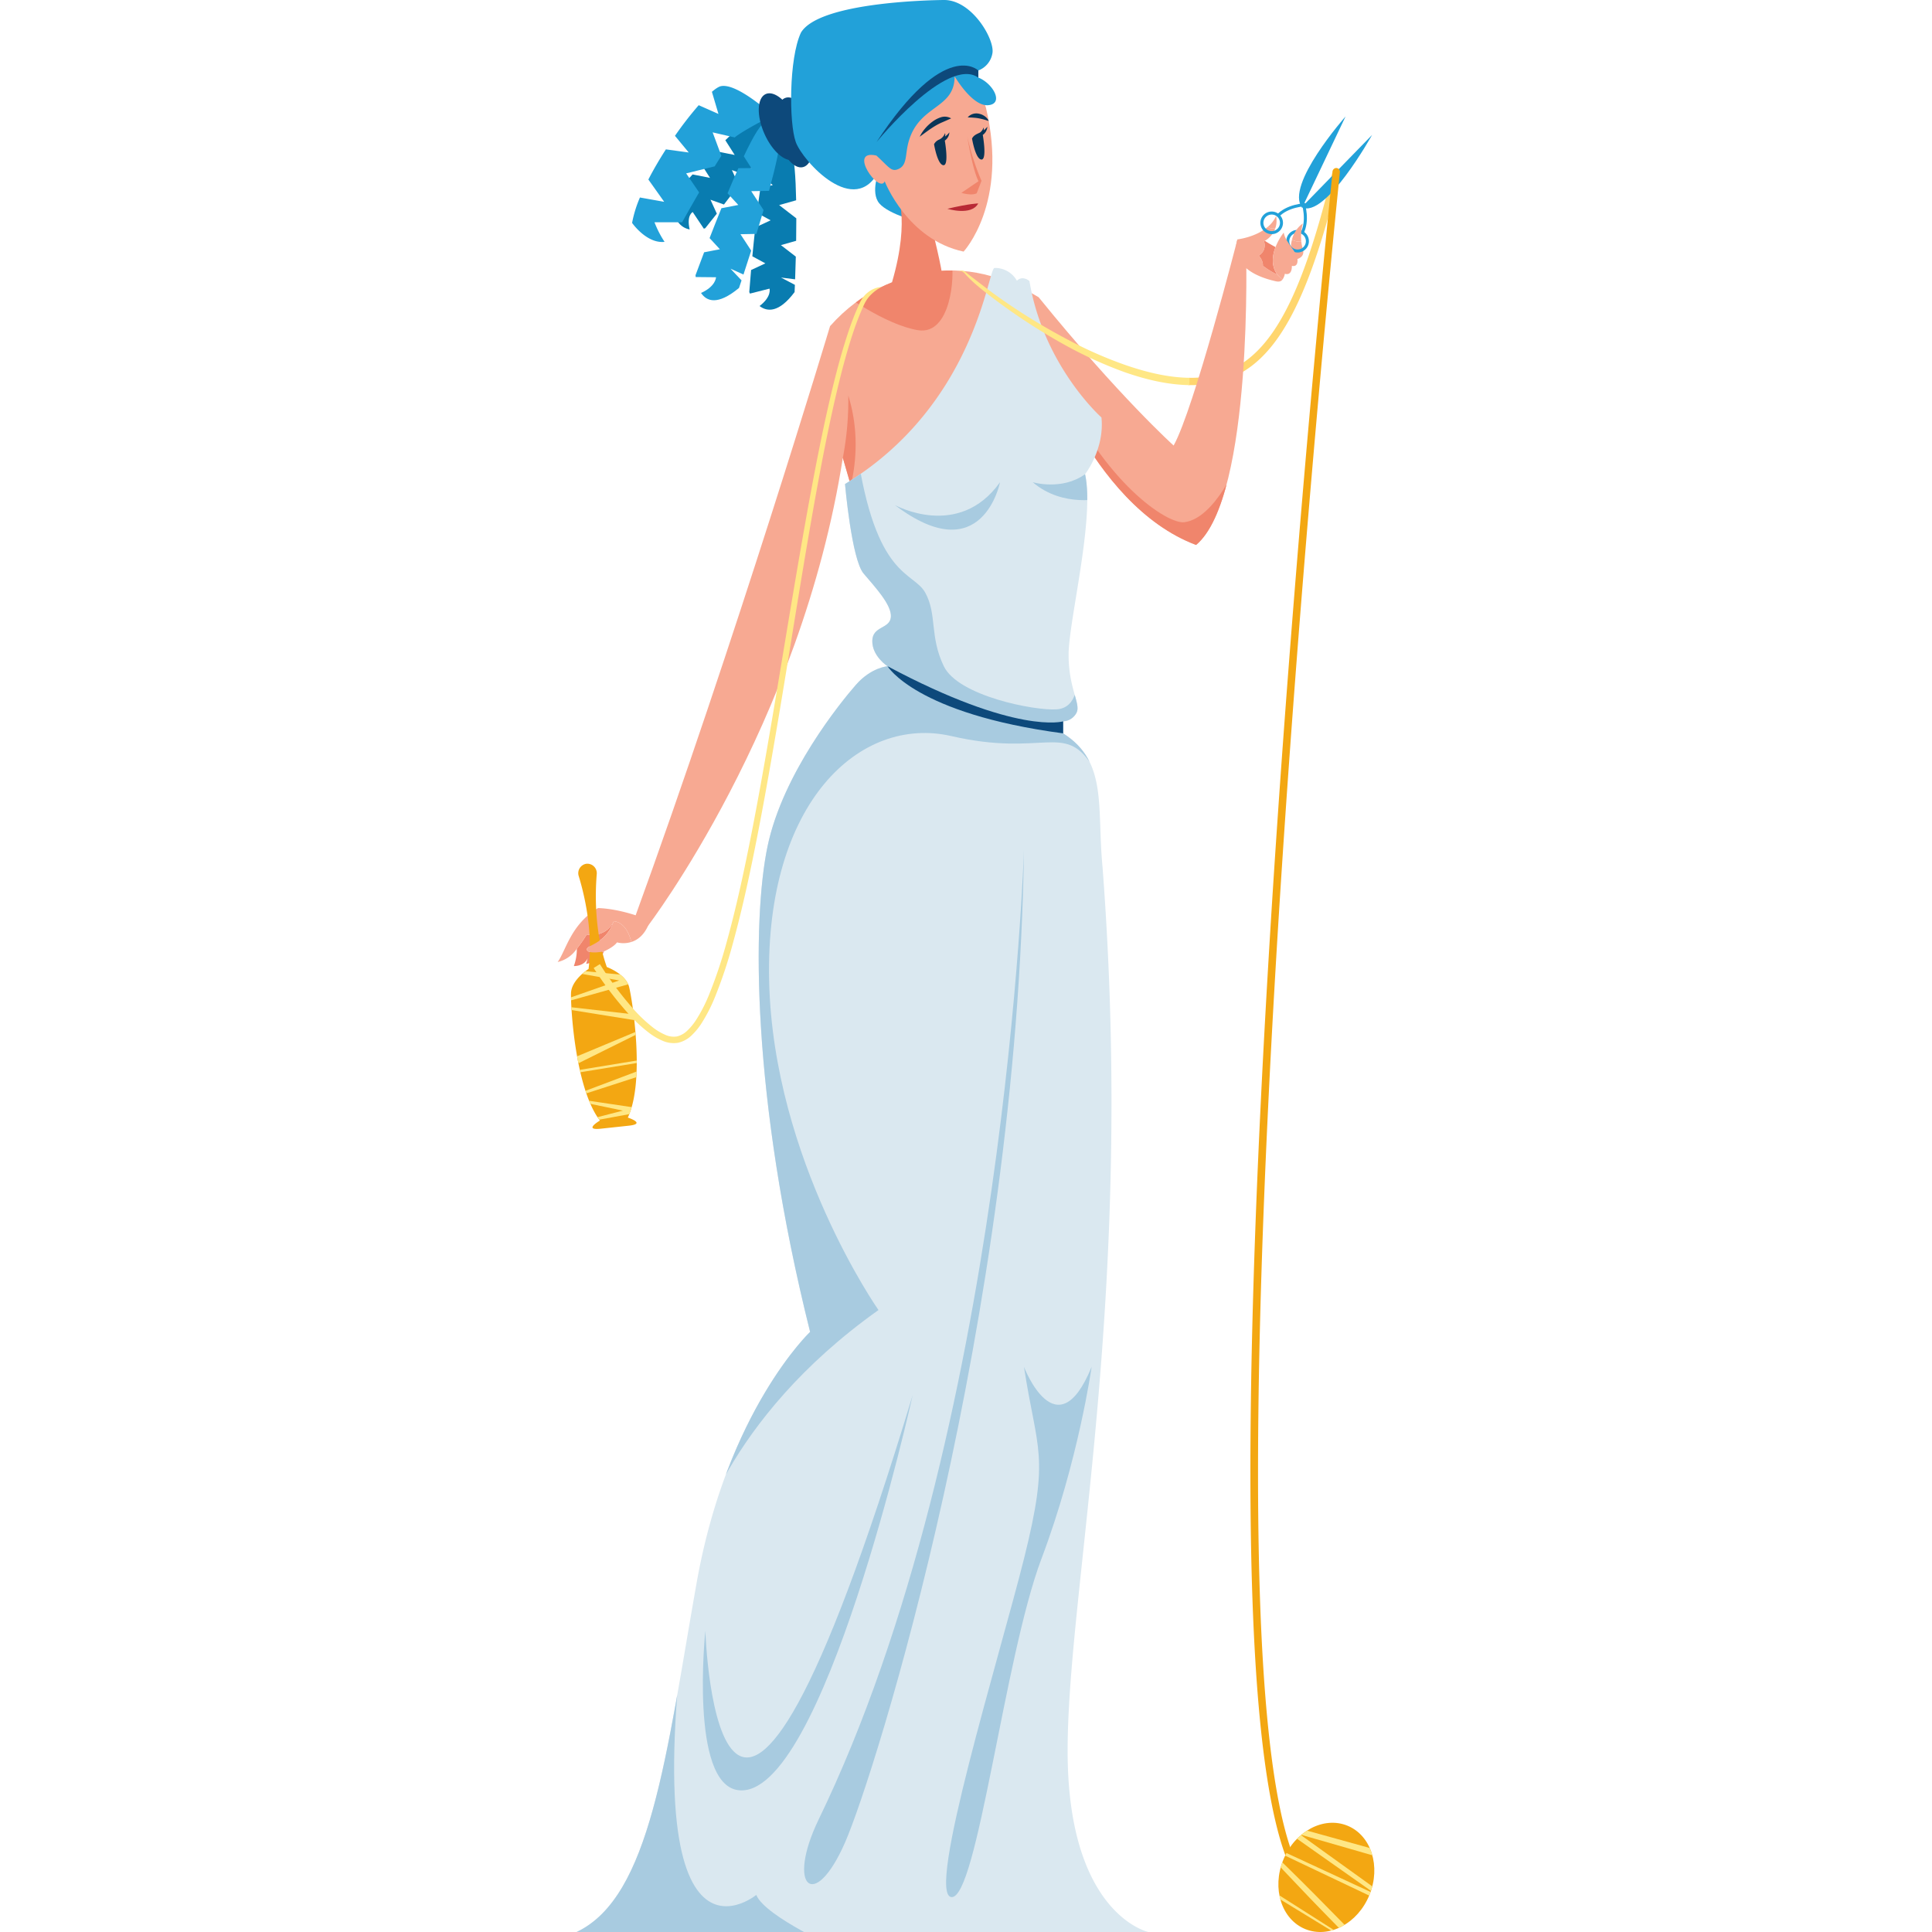 <svg xmlns="http://www.w3.org/2000/svg" xmlns:xlink="http://www.w3.org/1999/xlink" width="1062" height="1062" viewBox="0 0 1062 1062"><defs><clipPath id="clip-path"><path id="Path_608" data-name="Path 608" d="M347.837,1191.26c-14.09,2.858-33.6,9.044-51.408,29.067,0,0-52.027,173.419-107.8,326.46l7.655,3.258s84.1-109.974,107.165-257.315l17.394,59.979,112.162-9-21.671-113.323s27.095,87.969,86.294,110.227c31.731-26.521,27.448-163.949,27.448-163.949-.436-2.583-4.22-2.25-4.714-4.019,0,0-23.917,93.377-35.079,113.32,0,0-30.042-27.048-74.191-81.51C392.285,1193.062,370.824,1186.595,347.837,1191.26Z" transform="translate(-188.633 -1172.648)" fill="#f7a992"></path></clipPath><clipPath id="clip-path-2"><path id="Path_614" data-name="Path 614" d="M398.341,1182.625c-3.6.083-10.2,74.975-82.173,118.761,0,0,3.6,41.387,10.2,49.183s15.593,17.394,14.994,23.993-10.2,4.8-10.2,13.2,8.4,13.8,8.4,13.8-9,.6-17.394,10.2-40.186,48.585-48.583,88.771-9,137.355,23.391,266.913c0,0-45.585,43.187-62.379,137.956S209.4,2078.13,168.617,2097.324h314.3s-44.386-9.6-44.386-99.567,37.188-249.517,19.194-485.841c-3.2-33.188,2.933-57.874-21.658-73.469v-6.6a8.738,8.738,0,0,0,7.4-4.8c2.4-4.8-4.4-13.2-4.4-31.789s14.46-74.682,9.062-99.274c0,0,10.8-13.8,9-31.189,0,0-31.789-28.19-39.586-74.977,0,0-3.6-3.3-6.9-.2A13.7,13.7,0,0,0,398.341,1182.625Z" transform="translate(-168.617 -1182.621)" fill="#dae8f0"></path></clipPath><clipPath id="clip-path-3"><path id="Path_638" data-name="Path 638" d="M198.389,1534.515c9.964-1.068-.477-4.472-.477-4.472,9.581-20.3,2.484-64.6.707-71.78s-12.263-10.982-12.263-10.982c-6.932-19.683-6.391-40.711-5.534-51.009a5.23,5.23,0,0,0-5.619-5.756h0a5.233,5.233,0,0,0-4.276,6.818c3.02,9.882,8,30.317,5.4,51.023,0,0-9.443,5.928-9.657,13.329s2.231,52.189,15.9,70c0,0-9.485,5.539.479,4.472Z" transform="translate(-166.656 -1390.486)" fill="#f3a712"></path></clipPath><clipPath id="clip-path-4"><path id="Path_659" data-name="Path 659" d="M416.179,1745.5c-6.4,15.7-.986,32.744,12.094,38.077s28.87-3.066,35.271-18.761.986-32.742-12.094-38.077S422.58,1729.8,416.179,1745.5Z" transform="translate(-413.49 -1725.132)" fill="#f3a712"></path></clipPath><clipPath id="clip-_08"><rect width="1062" height="1062"></rect></clipPath></defs><g id="_08" data-name="08" clip-path="url(#clip-_08)"><g id="Group_181" data-name="Group 181" transform="translate(144.53 -1089.122)"><g id="Group_160" data-name="Group 160" transform="translate(507.278 1181.487)"><path id="Path_603" data-name="Path 603" d="M384.03,1267.091c-.288,0-.573,0-.865,0a2.013,2.013,0,0,1,.022-4.025h.024c37.637.4,58.29-29.349,78.74-113.772a2.012,2.012,0,1,1,3.91.948C445.008,1236.327,423.525,1267.091,384.03,1267.091Z" transform="translate(-381.177 -1147.753)" fill="#ffd66e"></path></g><g id="Group_163" data-name="Group 163" transform="translate(203.949 1220.706)"><path id="Path_604" data-name="Path 604" d="M347.837,1191.26c-14.09,2.858-33.6,9.044-51.408,29.067,0,0-52.027,173.419-107.8,326.46l7.655,3.258s84.1-109.974,107.165-257.315l17.394,59.979,112.162-9-21.671-113.323s27.095,87.969,86.294,110.227c31.731-26.521,27.448-163.949,27.448-163.949-.436-2.583-4.22-2.25-4.714-4.019,0,0-23.917,93.377-35.079,113.32,0,0-30.042-27.048-74.191-81.51C392.285,1193.062,370.824,1186.595,347.837,1191.26Z" transform="translate(-188.633 -1172.648)" fill="#f7a992"></path><g id="Group_162" data-name="Group 162" clip-path="url(#clip-path)"><g id="Group_161" data-name="Group 161" transform="translate(114.419 12.118)"><path id="Path_605" data-name="Path 605" d="M264.515,1227.17a168.024,168.024,0,0,1-3,34.189l2.072,22.83S274.112,1257.761,264.515,1227.17Z" transform="translate(-261.117 -1153.395)" fill="#f0856c"></path><path id="Path_606" data-name="Path 606" d="M261.263,1197.734s23.549,17.394,41.664,20.393,20.377-29.762,18.444-37.787C321.371,1180.34,280.456,1184.538,261.263,1197.734Z" transform="translate(-261.263 -1180.34)" fill="#f0856c"></path><path id="Path_607" data-name="Path 607" d="M438.937,1264.669s-12.8,31.988-29.99,34.189c-9.424,1.2-44-21.838-68.149-75.355l-9.225,35.767,77.375,64.778S443.736,1302.456,438.937,1264.669Z" transform="translate(-220.809 -1155.505)" fill="#f0856c"></path></g></g></g><g id="Group_166" data-name="Group 166" transform="translate(172.417 1236.418)"><path id="Path_609" data-name="Path 609" d="M398.341,1182.625c-3.6.083-10.2,74.975-82.173,118.761,0,0,3.6,41.387,10.2,49.183s15.593,17.394,14.994,23.993-10.2,4.8-10.2,13.2,8.4,13.8,8.4,13.8-9,.6-17.394,10.2-40.186,48.585-48.583,88.771-9,137.355,23.391,266.913c0,0-45.585,43.187-62.379,137.956S209.4,2078.13,168.617,2097.324h314.3s-44.386-9.6-44.386-99.567,37.188-249.517,19.194-485.841c-3.2-33.188,2.933-57.874-21.658-73.469v-6.6a8.738,8.738,0,0,0,7.4-4.8c2.4-4.8-4.4-13.2-4.4-31.789s14.46-74.682,9.062-99.274c0,0,10.8-13.8,9-31.189,0,0-31.789-28.19-39.586-74.977,0,0-3.6-3.3-6.9-.2A13.7,13.7,0,0,0,398.341,1182.625Z" transform="translate(-168.617 -1182.621)" fill="#dae8f0"></path><g id="Group_165" data-name="Group 165" clip-path="url(#clip-path-2)"><g id="Group_164" data-name="Group 164" transform="translate(-16.395 99.371)"><path id="Path_610" data-name="Path 610" d="M277.126,1321.593s41.322,27.9,96.5,30.3v6.6S324.584,1353.572,277.126,1321.593Z" transform="translate(-89.789 -1202.031)" fill="#a8cbe0"></path><path id="Path_611" data-name="Path 611" d="M449.65,1372.963s.8,15.2-11.2,16-54.037-7.3-61.975-23.7-3.628-28.391-10.182-40.386-27.413-7.247-37.743-79.175l-15.995,5.6,19.194,109.564-60.78,83.174-12.8,142.353,31.189,135.155-50.382,98.368-30.391,168.745-50.384,82.373H319.757s-41.585-18.394-46.384-30.389c0,0-72.729,59.8-33.59-191.137,0,0,15.194-69.578,100.767-130.359,0,0-57.816-82.373-60.1-180.74s49.96-146.351,100.213-134.756,61.786-7.492,76.981,15.7Z" transform="translate(-158.21 -1245.699)" fill="#a8cbe0"></path><path id="Path_612" data-name="Path 612" d="M279.676,1269.936s35.039,19.431,57.8-12.561C337.473,1257.375,327.878,1306.489,279.676,1269.936Z" transform="translate(-88.322 -1238.981)" fill="#a8cbe0"></path><path id="Path_613" data-name="Path 613" d="M327.765,1258.981s15.993,4.8,28.79-4.4l9.6,13.2S344.558,1273.377,327.765,1258.981Z" transform="translate(-60.652 -1240.587)" fill="#a8cbe0"></path></g></g></g><g id="Group_167" data-name="Group 167" transform="translate(241.819 1556.118)"><path id="Path_615" data-name="Path 615" d="M214.044,1705.482s7.2,223.127,113.964-129.557c0,0-49.465,223.383-95.969,217.129C205.281,1789.455,214.044,1705.482,214.044,1705.482Z" transform="translate(-212.672 -1276.024)" fill="#a8cbe0"></path><path id="Path_616" data-name="Path 616" d="M368.858,1385.557s-9.9,321.069-112.983,533.4c-17.775,37.013-2.18,50.809,14.615,12.422S365.258,1643.471,368.858,1385.557Z" transform="translate(-192.341 -1385.557)" fill="#a8cbe0"></path><path id="Path_617" data-name="Path 617" d="M340.351,1566.06s17.994,46.839,37.187,0c0,0-7.2,51.529-27.59,105.51s-35.331,187.139-49.456,185.938,26.462-132.352,39.859-185.938C354.746,1613.989,347.549,1612.9,340.351,1566.06Z" transform="translate(-163.835 -1281.7)" fill="#a8cbe0"></path></g><path id="Path_618" data-name="Path 618" d="M254.731,1181.809l-9.432-7.28,9.34-2.643c-.239-12.509-.994-23.673-2.762-28.3-5.014-13.118-9.277-3.694-9.277-3.694-2.391-.282-4.639,7.826-6.6,19.052l5.8,4.557-6.842,1.87c-.652,4.3-1.26,8.858-1.827,13.46l7.477,4.064-8.411,3.91c-.624,5.574-1.174,11-1.637,15.874l7.155,3.888-7.847,3.65c-.644,7.292-1,12.127-1,12.127s.128.322.377.84L240,1220.453s1.353,4.324-5.481,9.57c4.184,3.179,10.651,3.839,19.262-7.677,0,0,.069-1.47.169-3.967l-7.645-4.023,7.762.981c.123-3.318.265-7.609.386-12.477l-8.194-6.325,8.375-2.369C254.693,1190.163,254.732,1185.988,254.731,1181.809Z" transform="translate(38.466 27.327)" fill="#097cb0"></path><path id="Path_619" data-name="Path 619" d="M225.22,1149.954l11.026,2.184-5.151-8.1c7.492-7.371,14.571-13.573,18.547-15.13,11.277-4.413,8.817,4.24,8.817,4.24,1.881,1.493-1.254,7.948-6.42,16.078l-6.826-1.293,3.811,5.895c-2.046,3.042-4.28,6.217-6.569,9.386l-7.741-2.761,3.743,8.217c-2.815,3.793-5.6,7.448-8.118,10.706l-7.407-2.64,3.491,7.666c-3.808,4.844-6.38,8.008-6.38,8.008s-.28.1-.761.243l-6.114-9.14s-3.5,1.664-1.671,9.586c-4.863-1-9.887-5.107-9.323-18.047,0,0,.811-.933,2.2-2.51l7.839,2.9-6.142-4.816c1.854-2.086,4.265-4.771,7.026-7.791l9.58,1.9-4.619-7.262C220.355,1155.014,222.771,1152.471,225.22,1149.954Z" transform="translate(23.081 22.169)" fill="#097cb0"></path><path id="Path_620" data-name="Path 620" d="M247.529,1180.854l-6.791-10.382,9.786-.187c3.656-13.359,6.4-25.434,6.141-30.846-.736-15.347-7.756-6.53-7.756-6.53-2.207-.972-6.884,7.015-12.253,18.394l4.148,6.469-7.146.068c-1.96,4.383-3.964,9.06-5.936,13.791l5.912,6.418-9.288,1.794c-2.33,5.749-4.545,11.362-6.5,16.407l5.659,6.142-8.665,1.673c-2.884,7.57-4.729,12.606-4.729,12.606s.022.378.1,1l11.171.112s-.044,4.975-8.233,8.633c3.028,4.551,9.03,7.067,20.872-2.75,0,0,.523-1.542,1.4-4.17l-6.089-6.421,7.146,3.221c1.148-3.491,2.617-8.011,4.247-13.149l-5.9-9.019,8.773-.169C244.9,1189.723,246.231,1185.3,247.529,1180.854Z" transform="translate(27.673 23.743)" fill="#22a1d9"></path><path id="Path_621" data-name="Path 621" d="M235.459,1134.511,224.6,1129.7a194.893,194.893,0,0,0-13.052,16.838l7.576,9.164-12.568-1.72c-3.485,5.419-6.782,11.05-9.63,16.573l8.7,12.261-13.331-2.38a65.624,65.624,0,0,0-4.312,13.964s7.975,11.511,17.851,10.42a55.4,55.4,0,0,1-5.536-10.757h15.18c2.573-4.6,5.865-10.416,9.351-16.412l-7.127-10.464,15.688-3.875c1.262-2.042,2.492-4,3.658-5.794l-4.783-12.877,12.184,2.8a7.2,7.2,0,0,1,.84-.744c6.631-4.726,20.037-11.357,20.037-11.357s-19.456-18-28.508-16.1c-1.218.257-2.925,1.361-4.962,3.1Z" transform="translate(14.941 17.246)" fill="#22a1d9"></path><path id="Path_622" data-name="Path 622" d="M252.683,1136.187c4.4,9.923,4.077,19.7-.728,21.827s-12.271-4.183-16.674-14.1-4.077-19.7.728-21.827S248.28,1126.263,252.683,1136.187Z" transform="translate(40.373 18.725)" fill="#0d497b"></path><path id="Path_623" data-name="Path 623" d="M257.71,1140.113c2.538,10.557.452,20.109-4.66,21.338s-11.313-6.33-13.851-16.885-.452-20.108,4.658-21.337S255.17,1129.56,257.71,1140.113Z" transform="translate(43.789 19.549)" fill="#0d497b"></path><path id="Path_624" data-name="Path 624" d="M248.835,1100.547c-6.588,14.207-6.588,49.634-2.8,60.1s32.678,42.442,45.938,15.325c0,0-5.21,12.307,0,18.405s22.184,10.361,22.184,10.361L302.486,1152.2Z" transform="translate(46.87 6.573)" fill="#22a1d9"></path><path id="Path_625" data-name="Path 625" d="M280.842,1155.338s8.431,14.672-2.182,50.922c0,0,20.754,14.03,27.783,7.458,4.277-4-11.592-58.38-11.592-58.38Z" transform="translate(67.116 38.099)" fill="#f0856c"></path><g id="Group_168" data-name="Group 168" transform="translate(329.564 1118.477)"><path id="Path_626" data-name="Path 626" d="M323.951,1216.7s24.842-26.507,12.286-79.093c-8.989-30.743-42.081-37.125-59.877-21.991s-.31,48.3-.31,48.3c-16.277-3.73,1.735,21.33,4.536,14.156C280.586,1178.079,292.968,1210.135,323.951,1216.7Z" transform="translate(-268.37 -1107.756)" fill="#f7a992"></path><path id="Path_627" data-name="Path 627" d="M306.176,1136.813s2.558,17.222,6.106,24.483l-9.41,6.409s5.711,1.725,8.439.206l2.639-6.828A133.386,133.386,0,0,1,306.176,1136.813Z" transform="translate(-248.518 -1091.037)" fill="#f0856c"></path><path id="Path_628" data-name="Path 628" d="M288.342,1140.854a19.969,19.969,0,0,1,2.91-4.457,22.656,22.656,0,0,1,3.912-3.691,15.973,15.973,0,0,1,4.888-2.57,6.9,6.9,0,0,1,5.561.64l-4.621,2.039A32.406,32.406,0,0,0,296.7,1135C293.881,1136.689,291.208,1138.765,288.342,1140.854Z" transform="translate(-256.878 -1095.05)" fill="#0a3557"></path><path id="Path_629" data-name="Path 629" d="M316.64,1132.874a40.144,40.144,0,0,0-5.72-1.53,25.876,25.876,0,0,0-2.725-.311c-.952-.1-1.92-.058-3.11-.2a6.322,6.322,0,0,1,6.311-1.948,7.817,7.817,0,0,1,3.113,1.4A6.378,6.378,0,0,1,316.64,1132.874Z" transform="translate(-247.244 -1095.701)" fill="#0a3557"></path><path id="Path_630" data-name="Path 630" d="M314.942,1160.107s-4.491,0-16.948,2.932C297.994,1163.039,311.218,1167.154,314.942,1160.107Z" transform="translate(-251.324 -1077.634)" fill="#b82935"></path></g><path id="Path_631" data-name="Path 631" d="M246.876,1107.12c9.646-16.458,68.573-17.9,78.586-18,15.491-.14,28.174,21.868,26.687,29.354a12.271,12.271,0,0,1-7.743,9.4v3.885c8.108,3.192,14.274,14.4,5.47,15.188-8.781.816-18.493-15.9-18.493-15.9.038,18.106-19.131,15.44-25.154,35.5-2.253,7.505-.539,13.4-6,15.595-3.7,1.487-4.892-1.153-11.814-7.5C280.609,1167.489,257.812,1143.587,246.876,1107.12Z" transform="translate(48.828)" fill="#22a1d9"></path><path id="Path_632" data-name="Path 632" d="M329.218,1114.714s-18.2-18.161-55.945,39.347c0,0,38.669-47.457,55.945-35.462Z" transform="translate(64.016 13.159)" fill="#0d497b"></path><path id="Path_633" data-name="Path 633" d="M373.63,1351.889s-25.326,7.691-96.5-30.3c0,0,15.332,26.1,96.5,36.894Z" transform="translate(66.233 133.758)" fill="#0d497b"></path><path id="Path_634" data-name="Path 634" d="M184.168,1427.15c-2.1,5.569-4.717,5.569-4.717,5.569l.4-1.82c-1.363,2.643-5.4,3.07-5.4,3.07l.824-3.07c-2.073,4.575-7.615,4.291-7.615,4.291a27.167,27.167,0,0,0,1.649-9.548,77.261,77.261,0,0,0,5.427-7.786c10.429,1.478,14.122-5.625,14.832-7.275-4.49,12.959-15.6,12.959-14.69,15.743C175.672,1428.825,184.168,1427.15,184.168,1427.15Z" transform="translate(3.248 184.96)" fill="#f0856c"></path><path id="Path_635" data-name="Path 635" d="M212.792,1412.9c-2.445,7.445-6.565,10.542-10.287,11.708-2.9-11.68-9.69-11.368-9.69-11.368a1.787,1.787,0,0,1-.142.342c-.994,2.073-4.858,8.326-14.69,6.933a77.261,77.261,0,0,1-5.427,7.786,7.107,7.107,0,0,1-.54.739,17.367,17.367,0,0,1-10,6.593c4.573-6.365,7.217-20.658,22.192-29.666C198.64,1406.505,212.792,1412.9,212.792,1412.9Z" transform="translate(0 182.303)" fill="#f7a992"></path><g id="Group_170" data-name="Group 170" transform="translate(169.327 1563.883)"><path id="Path_636" data-name="Path 636" d="M198.389,1534.515c9.964-1.068-.477-4.472-.477-4.472,9.581-20.3,2.484-64.6.707-71.78s-12.263-10.982-12.263-10.982c-6.932-19.683-6.391-40.711-5.534-51.009a5.23,5.23,0,0,0-5.619-5.756h0a5.233,5.233,0,0,0-4.276,6.818c3.02,9.882,8,30.317,5.4,51.023,0,0-9.443,5.928-9.657,13.329s2.231,52.189,15.9,70c0,0-9.485,5.539.479,4.472Z" transform="translate(-166.656 -1390.486)" fill="#f3a712"></path><g id="Group_169" data-name="Group 169" clip-path="url(#clip-path-3)"><path id="Path_637" data-name="Path 637" d="M180.374,1509.028l22.58-5.806.058,2.931-27.713-5.777-.433-.091-.108-.408-1.135-4.328-.156-.6.592-.223,31.525-11.891-.994,1.372.931-6.556.793.688-37.2,6.092-.538.088-.252-.689-1.892-5.183-.495-1.354,1.661-.693,37.491-15.629-.4.7-1.735-7.777,1.356,1.4-39.2-6.277-.531-.086-.056-.519-.414-3.867-.058-.539.532-.186,37.1-13.009.322,3.768-31.648-5.562.184-1.354,31.985,3.075,10.244.986-9.922,2.781-37.855,10.617.474-.725.415,3.868-.587-.6,39.443,4.5,1.365.156-.008,1.241-.049,7.968,0,.5-.393.2-36.388,18.046,1.166-2.045-.752,5.466-.789-.6,37.2-6.092.712-.115.082.8.672,6.588.1,1.017-1.1.355-32.055,10.377.435-.819,1.135,4.328-.54-.5,28,4.18,8.818,1.317-8.76,1.612-22.928,4.221Z" transform="translate(-168.148 -1369.096)" fill="#ffe785"></path></g></g><path id="Path_639" data-name="Path 639" d="M196.64,1421.95a14.245,14.245,0,0,1-7.871.226c-1.961,2.757-7.218,4.975-7.218,4.975s-8.5,1.675-9.292-.825c-.909-2.755,10-2.784,14.549-15.4a1.787,1.787,0,0,0,.142-.342S193.741,1410.27,196.64,1421.95Z" transform="translate(5.865 184.959)" fill="#f7a992"></path><path id="Path_640" data-name="Path 640" d="M301.767,1135.312a10.242,10.242,0,0,1-2.432,2.289,2.737,2.737,0,0,0,.043-1.886,6.059,6.059,0,0,1-2.885,3.389c-.118.055-.233.114-.348.172l-.028.013h0a5.563,5.563,0,0,0-2.776,2.533s1.835,11.212,5.112,11.535.8-13.523.8-13.523A5.9,5.9,0,0,0,301.767,1135.312Z" transform="translate(75.564 26.576)" fill="#0a3557"></path><path id="Path_641" data-name="Path 641" d="M315.017,1133.335a10.276,10.276,0,0,1-2.027,1.995,2.763,2.763,0,0,0-.046-1.555,5.786,5.786,0,0,1-1.909,2.732c-1.832.909-3.477,1.418-4.441,3.338,0,0,1.835,11.21,5.112,11.533s.8-13.523.8-13.523A5.9,5.9,0,0,0,315.017,1133.335Z" transform="translate(83.188 25.439)" fill="#0a3557"></path><path id="Path_642" data-name="Path 642" d="M177.987,1561.489a190.715,190.715,0,0,0,18.422,24.653,79.389,79.389,0,0,0,11.064,10.407,30.9,30.9,0,0,0,6.311,3.729,11.372,11.372,0,0,0,6.572.969,12.377,12.377,0,0,0,5.837-3.344,32.065,32.065,0,0,0,4.665-5.7,83.918,83.918,0,0,0,6.993-13.531,251.2,251.2,0,0,0,9.843-29.308c5.523-19.944,9.826-40.257,13.822-60.614,3.973-20.365,7.552-40.82,11.026-61.293,6.938-40.95,13.454-81.993,20.945-122.89,3.784-20.439,7.789-40.854,12.724-61.083,2.488-10.109,5.2-20.177,8.551-30.076a148.208,148.208,0,0,1,5.741-14.624,20.19,20.19,0,0,1,1.985-3.583,14.309,14.309,0,0,1,2.885-3,13.957,13.957,0,0,1,7.45-2.966,24.965,24.965,0,0,0-6.064,4.523,17.3,17.3,0,0,0-2.246,2.828,24.851,24.851,0,0,0-1.7,3.272,146.231,146.231,0,0,0-5.583,14.388c-3.272,9.8-5.934,19.817-8.372,29.886-4.836,20.157-8.756,40.547-12.455,60.972-7.355,40.865-13.611,81.94-20.537,122.92-3.46,20.491-7.026,40.969-10.991,61.386-3.99,20.409-8.285,40.783-13.833,60.893a254.614,254.614,0,0,1-9.967,29.739,87.359,87.359,0,0,1-7.289,14.112,35.555,35.555,0,0,1-5.188,6.324,15.861,15.861,0,0,1-7.546,4.233,15,15,0,0,1-8.633-1.115,34.461,34.461,0,0,1-7.111-4.109,83.006,83.006,0,0,1-11.692-10.805,194.424,194.424,0,0,1-19.048-25.063Z" transform="translate(7.225 57.601)" fill="#ffe785"></path><g id="Group_177" data-name="Group 177" transform="translate(534.958 1153.129)"><path id="Path_643" data-name="Path 643" d="M424.2,1197.312c-.794,1-1.928,1.274-3.7.878-27.89-6.34-21-23.026-21-23.026s9.947-1.109,16.677-6.9a4.227,4.227,0,0,0,4.162.654,13.014,13.014,0,0,1-5.777,7.05c-.158.1-.315.19-.479.29a6.584,6.584,0,0,1-2.9,7.863s2.483,2.483,2.275,5.586c0,0,4.892,3.635,7.863,4.758Z" transform="translate(-398.747 -1107.593)" fill="#f7a992"></path><g id="Group_173" data-name="Group 173" transform="translate(13.331 10.172)"><g id="Group_171" data-name="Group 171" transform="translate(0 42.105)"><path id="Path_644" data-name="Path 644" d="M413.414,1175.356a6.212,6.212,0,1,1,4.1-10.883v0a6.21,6.21,0,0,1-3.688,10.867C413.69,1175.352,413.551,1175.356,413.414,1175.356Zm.011-10.766a4.553,4.553,0,1,0,3,1.128A4.545,4.545,0,0,0,413.425,1164.59Z" transform="translate(-407.209 -1162.936)" fill="#22a1d9"></path></g><g id="Group_172" data-name="Group 172" transform="translate(8.703 37.51)"><path id="Path_645" data-name="Path 645" d="M413.979,1167.82l-1.245-1.093c5.577-6.36,15.807-6.7,16.239-6.708l.044,1.656C428.918,1161.678,419.073,1162.009,413.979,1167.82Z" transform="translate(-412.734 -1160.019)" fill="#22a1d9"></path></g><path id="Path_646" data-name="Path 646" d="M421.618,1175.93l38.7-39.721S434.443,1182.7,421.618,1175.93Z" transform="translate(-398.919 -1136.209)" fill="#22a1d9"></path></g><path id="Path_647" data-name="Path 647" d="M413.974,1171.061a4.226,4.226,0,0,1-4.162-.654,17.3,17.3,0,0,0,4.526-5.869A12.662,12.662,0,0,1,413.974,1171.061Z" transform="translate(-392.381 -1109.736)" fill="#f7a992"></path><path id="Path_648" data-name="Path 648" d="M408.919,1186.893c.208-3.1-2.275-5.586-2.275-5.586a6.584,6.584,0,0,0,2.9-7.863c.164-.1.321-.189.479-.29a65.448,65.448,0,0,0,5.851,3.436c-1.73,4.485-2.558,10.163.911,15.061C413.81,1190.527,408.919,1186.893,408.919,1186.893Z" transform="translate(-394.203 -1104.78)" fill="#f0856c"></path><path id="Path_649" data-name="Path 649" d="M421.452,1183.393a6.849,6.849,0,0,1-1.282.313l-2.31-5.205a18.808,18.808,0,0,1,.017-1.961,18.319,18.319,0,0,1,.572-3.791,8.8,8.8,0,0,0,5.139,1.059,20.437,20.437,0,0,0,.819,3.989C425.55,1181.374,423.084,1182.829,421.452,1183.393Z" transform="translate(-387.76 -1105.012)" fill="#f7a992"></path><g id="Group_176" data-name="Group 176" transform="translate(27.577)"><g id="Group_174" data-name="Group 174" transform="translate(0 62.361)"><path id="Path_650" data-name="Path 650" d="M422.452,1181.759a6.212,6.212,0,1,1,5.445-3.2A6.171,6.171,0,0,1,422.452,1181.759Zm.019-10.766a4.555,4.555,0,1,0,2.2.569A4.561,4.561,0,0,0,422.471,1170.993Z" transform="translate(-416.252 -1169.337)" fill="#22a1d9"></path></g><g id="Group_175" data-name="Group 175" transform="translate(7.772 47.29)"><path id="Path_651" data-name="Path 651" d="M422.634,1177.321l-1.448-.8c3.749-6.777.722-16.136.69-16.229l1.572-.521C423.584,1160.181,426.731,1169.92,422.634,1177.321Z" transform="translate(-421.186 -1159.77)" fill="#22a1d9"></path></g><path id="Path_652" data-name="Path 652" d="M422.418,1179.9l23.864-50.151S412.8,1167.634,422.418,1179.9Z" transform="translate(-413.704 -1129.752)" fill="#22a1d9"></path></g><path id="Path_653" data-name="Path 653" d="M425.13,1185.561c.025,4.023-3.1,2.988-3.1,2.988,0,6-3.864,4.345-3.864,4.345a8.243,8.243,0,0,1-1.333,3.261l-2.872-2.848c-3.469-4.9-2.64-10.575-.911-15.061a32.722,32.722,0,0,1,4.493-7.971c.44,2.732,2.228,5.265,3.957,7.689,1.656,2.335,3.261,4.584,3.575,6.853A5.63,5.63,0,0,1,425.13,1185.561Z" transform="translate(-391.379 -1106.436)" fill="#f7a992"></path><path id="Path_654" data-name="Path 654" d="M423.367,1177.061a8.8,8.8,0,0,1-5.139-1.059,15.4,15.4,0,0,1,5.958-8.906A27.91,27.91,0,0,0,423.367,1177.061Z" transform="translate(-387.538 -1108.265)" fill="#f7a992"></path></g><g id="Group_178" data-name="Group 178" transform="translate(542.809 1181.489)"><path id="Path_655" data-name="Path 655" d="M433.2,2093.116a2,2,0,0,1-1.61-.807c-29.579-39.495-35.641-210.193-18.016-507.354,13.11-221.036,35.131-433.283,35.353-435.4a2.012,2.012,0,0,1,4,.419c-.882,8.461-87.459,847.339-18.12,939.925a2.012,2.012,0,0,1-1.608,3.219Z" transform="translate(-403.731 -1147.754)" fill="#f3a712"></path></g><path id="Path_656" data-name="Path 656" d="M301.93,1183.75a4.233,4.233,0,0,1,4.359,1.067q1.716,1.408,3.488,2.758l7.066,5.419c4.728,3.595,9.591,7.02,14.528,10.328a327.827,327.827,0,0,0,30.6,18.216,223.923,223.923,0,0,0,32.486,14.226c11.144,3.762,22.714,6.588,34.351,6.727l-.046,4.023c-12.28-.213-24.2-3.151-35.567-7.106a227.367,227.367,0,0,1-32.8-14.924,328.346,328.346,0,0,1-30.439-19.1c-4.895-3.448-9.709-7.01-14.391-10.747-2.349-1.859-4.627-3.812-6.812-5.873-1.085-1.04-2.152-2.1-3.152-3.237a5.041,5.041,0,0,0-1.561-1.374A4.088,4.088,0,0,0,301.93,1183.75Z" transform="translate(80.505 54.306)" fill="#ffe785"></path><g id="Group_180" data-name="Group 180" transform="translate(558.183 2091.076)"><path id="Path_657" data-name="Path 657" d="M416.179,1745.5c-6.4,15.7-.986,32.744,12.094,38.077s28.87-3.066,35.271-18.761.986-32.742-12.094-38.077S422.58,1729.8,416.179,1745.5Z" transform="translate(-413.49 -1725.132)" fill="#f3a712"></path><g id="Group_179" data-name="Group 179" clip-path="url(#clip-path-4)"><path id="Path_658" data-name="Path 658" d="M485.71,1747.883l-63.538-18.273,1.271-2.654,60.433,43.447-1.142,1.955-75.278-35.742.838-1.182c5.11,4.806,10.13,9.7,15.15,14.594s9.966,9.856,14.916,14.82q7.4,7.465,14.745,14.987c4.879,5.03,9.975,9.848,13.725,15.985l.75,1.226-1.164-.71-59.141-36.15.986-1.582,58.508,37.166-.414.515c-6.054-3.88-10.761-9.079-15.688-14.065s-9.8-10.024-14.665-15.064q-7.283-7.583-14.495-15.232c-4.784-5.125-9.569-10.248-14.265-15.459l-2.428-2.7,3.267,1.514L483.7,1770.3l-1.141,1.955L421.71,1729.39l-7.039-4.958,8.312,2.3,63.71,17.663Z" transform="translate(-418.482 -1725.535)" fill="#ffe785"></path></g></g></g></g></svg>